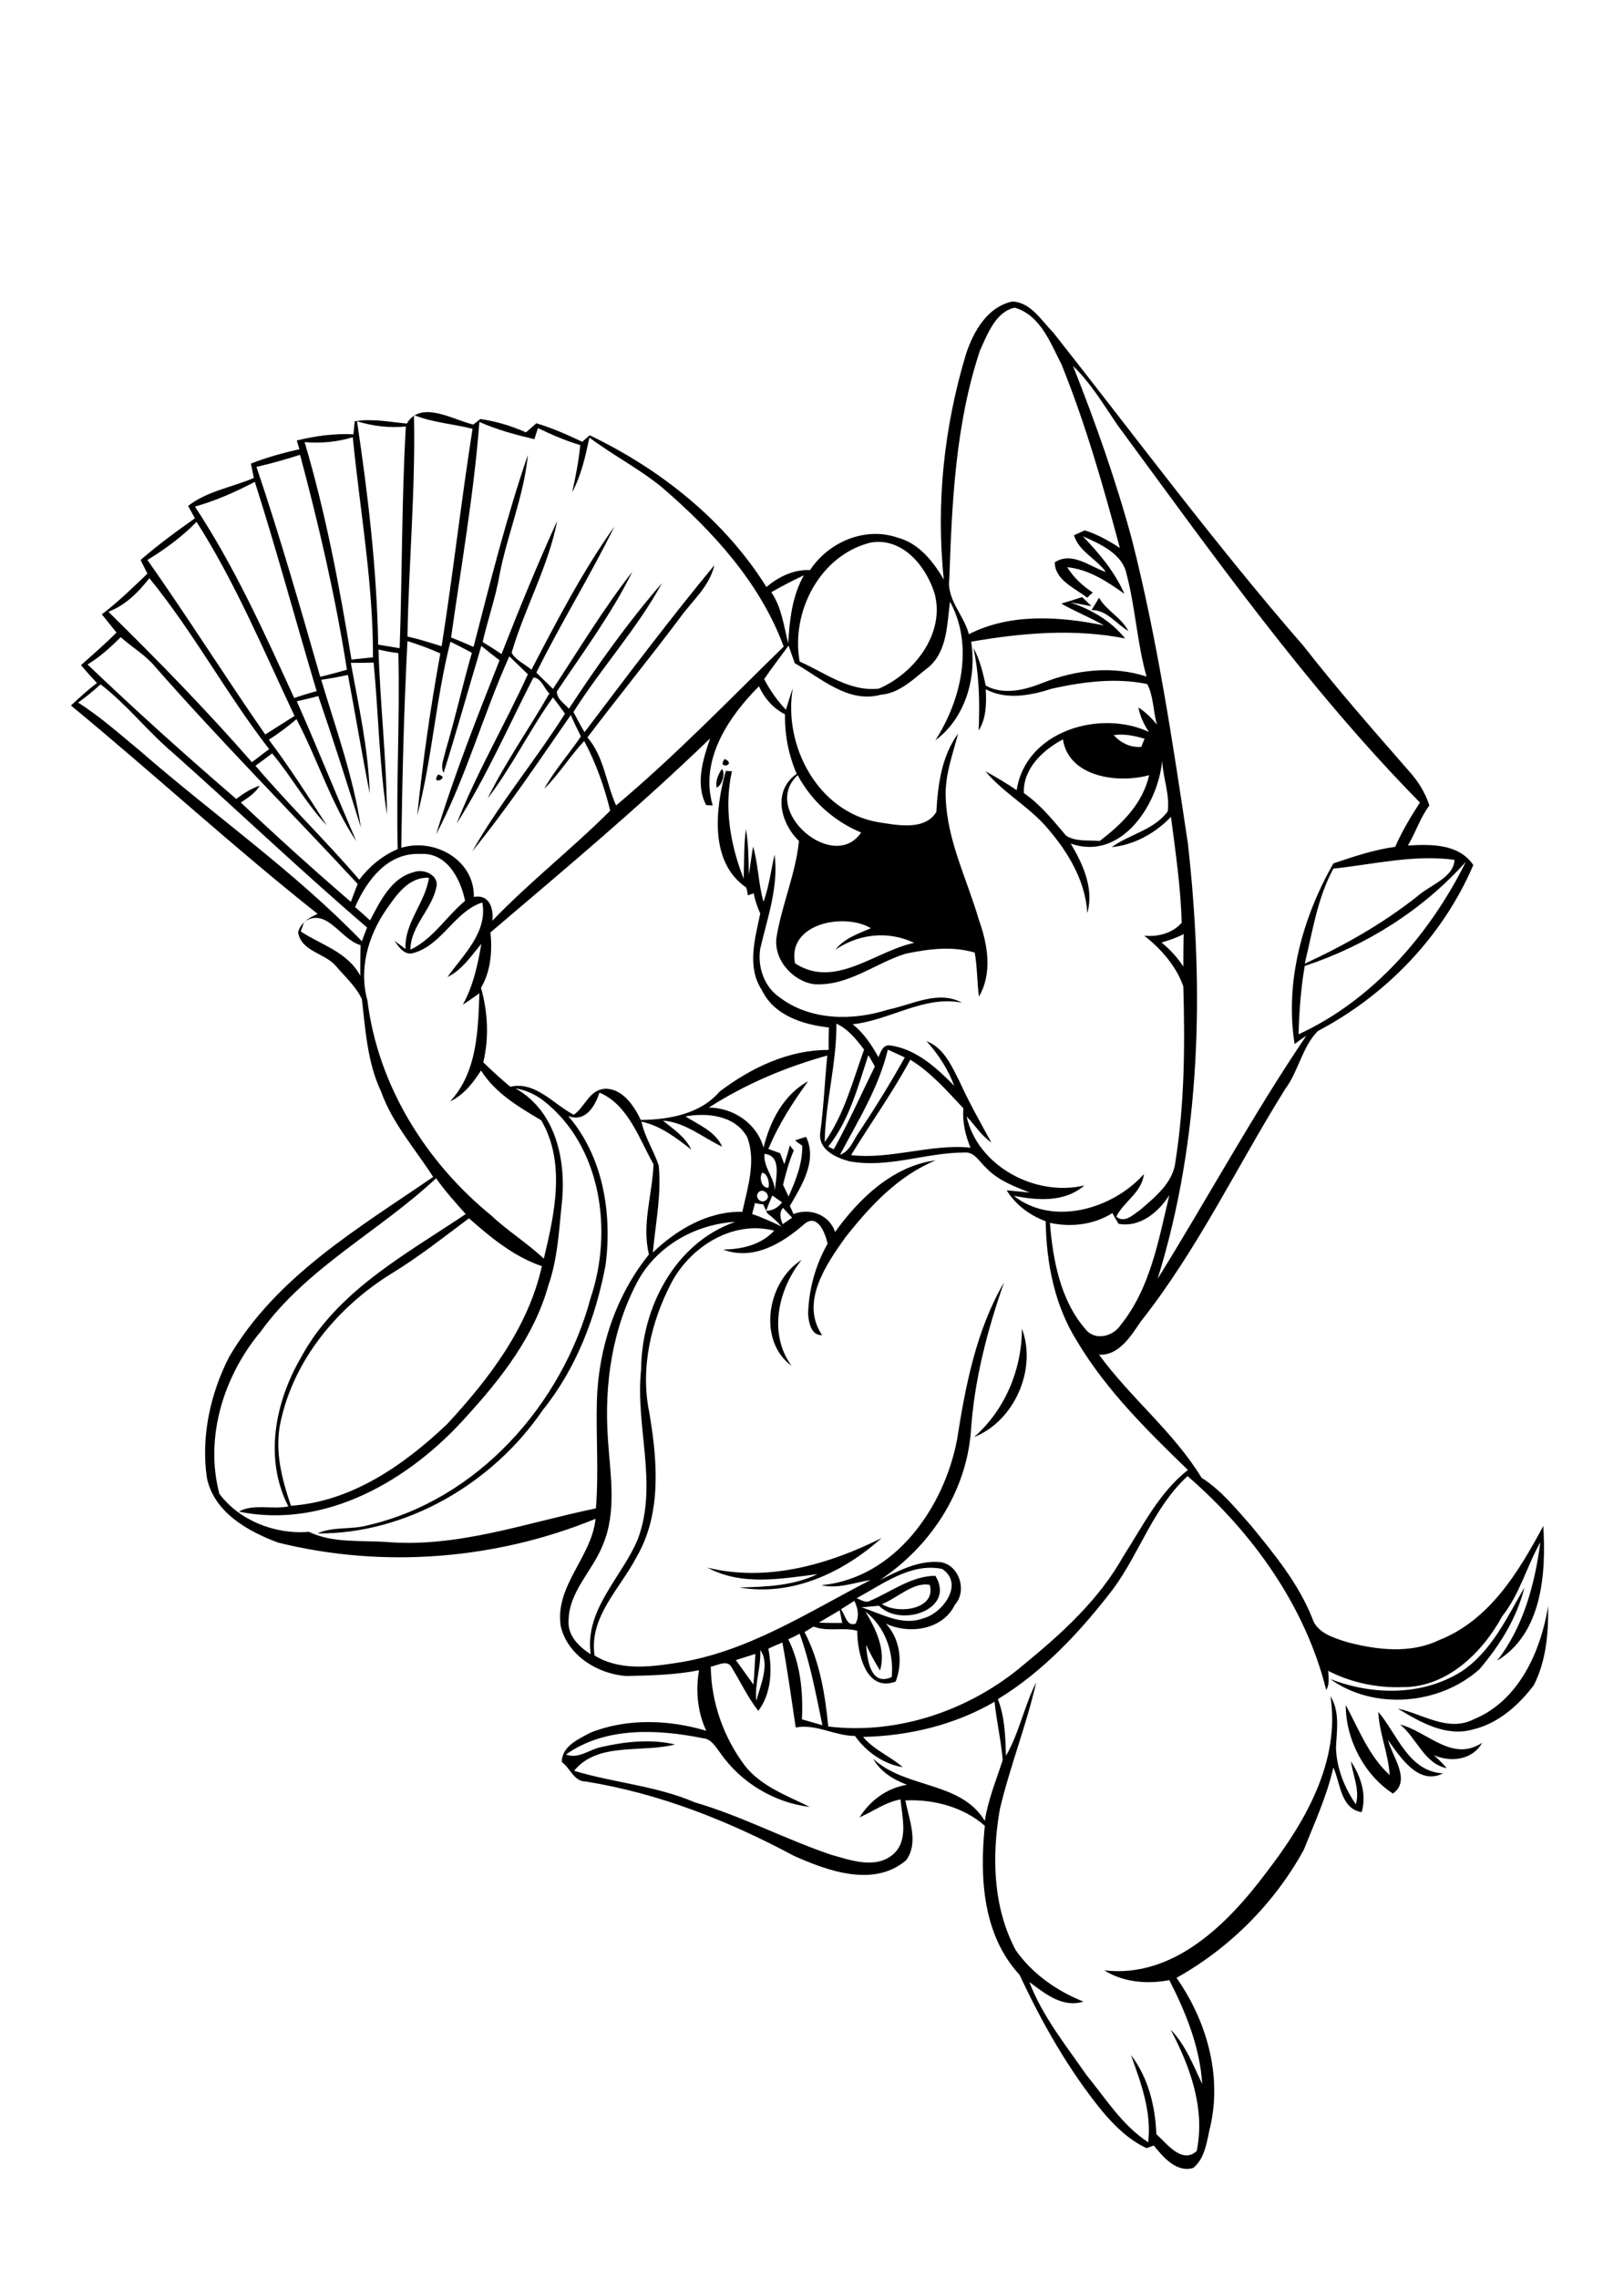 <?xml version="1.0" encoding="utf-8"?>
<!-- Generator: Adobe Illustrator 21.0.2, SVG Export Plug-In . SVG Version: 6.00 Build 0)  -->
<svg version="1.2" baseProfile="tiny" id="Layer_1" xmlns="http://www.w3.org/2000/svg" xmlns:xlink="http://www.w3.org/1999/xlink"
	 x="0px" y="0px" viewBox="0 0 499 700" overflow="scroll" xml:space="preserve">
<path d="M430.2,529.7c8.4,2.1,16,11.7,25.2,5.6c-2.9,5.3-9.7,6.1-14.8,3.8c1.4,1.3,2.8,2.6,3.9,4
	C437.6,541.7,435.3,533.8,430.2,529.7 M428,550.9c-8.9-5.8-14.5-16.7-14.5-27.2c4,7.4,7.1,15.7,13.5,21.5
	c-0.4-6.6-3.2-12.8-3.5-19.4c5.9,6.9,9.2,18.3,19.9,18.9c-7.6,3.8-13.1-5-16.9-10.2C427.8,539.6,433.7,546.8,428,550.9 M475.7,493.3
	c0.1,8.3-0.6,16.8-4.4,24.3c-4.7,6.2-11,11.8-18.7,13.6c-8.3,2.4-16.3-2.3-23.1-6.4c7.6,1.6,15.4,7.3,23.3,3.3
	C466.7,522.4,473.4,507.3,475.7,493.3 M448.9,513.5c9.3-6.1,14.1-16.6,19.5-25.9c-2.3,9.4-7.6,17.8-13.8,25.1
	c-12.3,11-32.4,12.7-45.9,3C421.6,520.7,436.8,521,448.9,513.5 M217.4,481.5c18.2,4.5,37.2-0.9,53.5-9.1
	c-11.8,10.6-27.5,18-43.7,15.2c8.1-0.2,16.5-0.5,24-4.1C240.1,484.9,227.9,487.2,217.4,481.5 M314,408.1
	c4.7,12.4-2.3,28.4-14.7,33.3C308.8,433.1,314,420.6,314,408.1 M243.2,419.5c-10.6-7.8-7.4-26,3.1-32.5
	C239.1,396,236,409.6,243.2,419.5 M100.5,254C101.1,254.5,101.1,254.5,100.5,254 M134.6,237.9C138.7,238.8,132.1,241.5,134.6,237.9
	 M221.8,236.2c1.2,1.1,0.1,5.1-1.6,5.7C219.8,239.9,220.7,237.8,221.8,236.2 M222.7,233.1C226.6,235.1,220,236.4,222.7,233.1
	 M335.4,187.4c0.8-1.3,1.5-2.5,2.3-3.8c2.3,4,6.8,6,9,10.2C342.9,191.6,340.1,187.3,335.4,187.4 M226.1,509.9c1.8,2.5,3.6,5,5.4,7.5
	c0.3-3.1,0.4-6.3,0.6-9.4C230.1,508.6,228.1,509.3,226.1,509.9 M233.6,506.8c0.3,5.3-1.8,10.4-1.2,15.6
	C233.6,517.6,236.7,511.2,233.6,506.8 M236.1,506.4c1.2,6.5,1,13.6-3.1,19.1c-3.2-4.1-5.4-8.8-8.1-13.2c-1.3-2.8-4.4-0.7-6.5-0.4
	c0.1,11,4,21.9,10.6,30.6c5.1,6.3,12.8,9,19.8,12.5c-10.9-1.3-21.2-7.5-27.5-16.6c-1.4-1.8-2.7-4.3-5.3-4.5c-13.9-2.8-30-3.6-42.1,5
	c3.9,1.5,7.2-1.6,10.9-2.3c7.4-1.7,15.2-2.5,22.6-0.8c-10,2.7-23.7-0.9-31,8.1c12.2,3.7,25.3,4.6,37.1,9.7
	c14.4,4.2,27.7,11.3,41.9,16.1c6.1,1.7,13.7,4.5,19.1-0.2c4.7-4.2,2.7-11.3,2.2-16.8c-4.6,0.8-8.4,3.7-12.6,5.5
	c3.3-5.2,8.4-9,14.6-10c-4.2-1.6-8.2-4-10.4-8c10,9.3,26.9,6.8,34.3,19.1c1-6.5,3.5-12.5,5.5-18.7c-0.5-6-1.9-11.9-2.5-17.9
	c-12.2,7.1-26.3,10.5-40.4,10.8c3.3,4,8.3,5.9,12.2,9.3c-6-1-11.2-4.7-14.7-9.6c-6.2,0-12-3.8-18.2-2.6c-1.3-8.7-2.5-17.4-4.1-26.1
	C239,505.1,237.5,505.7,236.1,506.4 M242.2,503.5c3.8,7.6,4.6,16.2,4.2,24.6c2.1,0.6,4.2,1.2,6.3,1.8c-2-9.5-3.7-19-7-28.1
	C244.6,502.4,243.4,503,242.2,503.5 M265.9,495c3.2,5.3,6.4,11.8,4.5,18.1c-1.6-2.6-3-5.2-4.3-7.9c0.4,4.4,1.3,12.9,7.9,9.9
	C274.7,507.5,272,499.7,265.9,495 M251.6,498.4c2.4,0.1,4.8,0.1,7.2,0.1c-0.3-1.3-0.5-2.6-0.8-3.9
	C255.9,495.9,253.7,497.1,251.6,498.4 M258.4,494.3c1.3,1.6,1.7,5.4,4.5,4.4c1.2-2.3,0.7-4.8-0.4-7
	C261.1,492.6,259.7,493.5,258.4,494.3 M271,492.7c4.9,3.2,16.7,1.7,14.7-5.9C280.7,485.8,275.8,490.8,271,492.7 M263.2,490.9
	c1.3,0.4,2.7,1.6,4.1,0.8c6.6-2.8,12.6-7.6,20.1-7.7c6.4,10.4-10.8,16-17.3,9.2c-1.8,0.2-3.6,0.3-5.4,0.5c6.1,1.9,12.3,5.8,18.9,3.4
	c6-1.5,12.8-10.6,5.9-15.2C279.9,479.9,271.2,486.6,263.2,490.9 M196.4,392.7c-8.3,15-10.8,32.5-9.6,49.4
	c0.7,10.8,2.8,22.2-1.6,32.5c-3.1,7.9-10.4,14.2-10.5,23.2c-0.3,4.6,3.2,8,6.8,10.3c-1.9-13.8,9.6-23.6,14.5-35.4
	c6.3-16.9-0.9-34.7,1-52.1c0.1-18.8,10.3-38.8,28.9-45.3C214,376,202.5,382.3,196.4,392.7 M120.1,391.3
	c-16.4,10.2-29.8,26.3-33.9,45.5c-1.9,8.7,0.4,17.5,3.2,25.7c18.7-1.3,34.7-12.5,47.9-25c12.9-13.9,25-29.7,29.2-48.6
	c-8.6-2.9-15.7-8.8-22.4-14.7C136.2,380.1,128.5,386.2,120.1,391.3 M240.6,371c-1.3,1.5-0.8,3.3-0.1,5c1-0.7,1.9-1.3,2.9-2
	C242.4,373,241.5,372,240.6,371 M232,369.5c-0.3,1.1-0.6,2.3-0.9,3.4c3.1,1,6,2.4,9,3.8c-1.3-1.5-2.7-2.8-4.3-4
	c-0.4-0.9-0.9-1.9-1.3-2.8C233.9,369.9,232.6,369.7,232,369.5 M343.7,375.9c-0.7-1.1-1.3-2.2-1.9-3.3c-5.7,3.6-12.7,4.4-19.2,3
	c0.9,11.3,3.2,23.7,10.8,32.5c2.9,3.9,8.6,2.5,11-1.2c9.1-11.3,11.6-26.1,14.9-39.8C356,372.3,350.3,377.1,343.7,375.9 M237.3,367.2
	c-0.7,1.6-1.3,3.1-1.9,4.7c2,0,3.7-1,4.9-2.6C239.3,368.6,238.3,367.9,237.3,367.2 M233.1,366.2c-1.5,1.5,0.9,3.9,2.4,2.3
	C237,367.2,234.5,364.7,233.1,366.2 M234.2,360.2c-1,1.5-0.2,4.8,1.9,4.6C236.6,363.5,235.8,360.3,234.2,360.2 M234.9,354.4
	c-0.4,4.1,3,7.2,3.2,11.3C238.3,362,240.4,355,234.9,354.4 M210.6,342.9c4.1,2.6,9.2,4.6,11.3,9.3c-6-2.8-11.3-7.5-18.2-8
	c3.2,2.6,6.9,5,8.7,8.9c-4.6-3.6-9.4-7.3-15.3-8.6c1,4.8,3.8,8.9,5.3,13.5c0.9,8.9-1,17.8-1.8,26.7c7.4-7.1,17-12.7,27.5-12.5
	c1.6-7.4,4.3-15.5,1.5-22.9C225.9,342.6,217.4,341.7,210.6,342.9 M158.4,334.3c12.8,7.2,15.8,23,14.1,36.5c-0.8,8.1-1.3,16.3-4,24
	c-4.3,15.5-14.4,28.5-25.1,40.2c-17.2,19.4-43.2,34.8-70,29.3c4.3-2.5,10.3-0.6,15.2-1.6c-7.5-14.6-4.1-32,3.8-45.6
	c11-20.5,32.1-31.7,50.7-44.2c-3.2-3.6-6.4-7.1-9.1-11c-17.4,16.3-39.7,27.4-53.9,47.1c-11.3,13.5-17.3,32.4-12.7,49.8
	c6,8.1,17,12.6,27.5,11.7c7.3,3.5,15.7,2.6,23.6,3.1c22.1,1.9,43.2-5.9,64.6-10.3c0.9-11,0-22.1,0.3-33.1c0.5-16.2,5.8-32.2,16-44.9
	c-2.3-9.3,1.1-18.5,1.4-27.7c-4.4-7.8-7.8-18.3-16.6-22c-1.4,4.2-4.3,9.2-9.6,7.2c10.7,12.4,13.5,29.7,11.5,45.6
	c-3,16.1-9,31.9-19.4,44.8c-15.3,22.4-41.8,38-69.2,37.8c4.9-2.2,10.4-1.1,15.5-2.5c33.7-7.8,59.7-37,68.5-69.9
	c6.9-20.5,3.3-46.7-14.6-60.6C164.4,336.1,161.5,334.8,158.4,334.3 M261.5,354.8c12.3,1.4,24.3-3.5,36.7-2.3
	c-1.6-3.8-2.5-7.9-2.2-12.1c-5.1-5.4-9.9-11-16.3-14.9C274.2,335.7,267.5,345,261.5,354.8 M266.8,324.1c-3.2,9.7-5.8,19.9-12.3,28.1
	c0.4,0.2,1.3,0.6,1.7,0.8c4.6-8.3,8.4-16.9,12.6-25.4C268.2,326.4,267.5,325.2,266.8,324.1 M217.8,340.2c7.5,0,14.8,4.9,16.8,12.3
	c2-8.1,6.1-16.2,13.7-20.4c-4.7,6.5-9.1,13.3-12.2,20.8c1.2,0.4,2.4,0.9,3.6,1.3c0.4,1.1,0.9,2.3,1.3,3.4c0.6-1.9,1.2-3.9,1.7-5.8
	c0.4,0.5,0.8,1.1,1.2,1.6c-1.5,3.4-2.4,6.9-3.3,10.5c0.6,1.2,1.1,2.4,1.7,3.6c2.2-4.9,4.3-10.1,4.2-15.6c-0.6-0.4-1.7-1.2-2.2-1.6
	c1.1-0.4,2.2-0.8,3.4-1.1c3.5,7.4-1.4,15-5,21.2c0.3,0.6,0.8,1.8,1.1,2.5c5.1-2,11,0.2,12.8,5.5c7.4-10.3,17.8-20.3,30.9-22
	c-11.6,4.8-20.1,14-27.7,23.6c-6,8.4-14,20-7.2,30.1c-3.4,0.1-4.1-3.9-4.3-6.5c0.2-7.6,2.3-15.1,6-21.6c-0.7-3.2-3.1-9.5-7.2-6
	c-6.7,5.9-15.7,11.3-24.9,7.8c5.8-0.1,11.6-1.4,15.7-5.8c-12.8-3.3-25.7,4.9-31.6,16c-6.3,12.1-9.6,26.3-6.8,39.8
	c2.5,14.8,3.9,31.2-4,44.6c-5,9.6-14.6,18.3-12.8,30.1c7.5,4.6,16.6,3.6,24.9,2.3c21.9-3.2,40.6-15.6,59.9-25.5
	c-5,0.8-10.1,2.8-15.1,1.6c22.7-2.2,37.8-24,41.7-44.9c2.6-16.6,5.9-33.5,14.4-48.1c-5.2,14.9-9.2,30.2-10.2,46.1
	c-1.6,18.6-12.5,35-27.9,45.3c5.8-2.9,11.9-6.1,18.5-5.5c5.8,0.8,8.4,8.8,4.5,13.1c-3.7,7.7-14,9.2-21.2,5.8
	c4.4,4.7,5.3,11.9,3,17.8c-9.2,3.4-11.8-8.9-11.8-15.6c-4.4-1.2-9.1,0.4-13.4-1.3c-0.9,0.5-1.8,1.1-2.8,1.7c4.7,9,6.3,19,7.3,29
	c21.6,2.6,43.8-5.1,60.3-19.2c11.6-9.5,22.9-19.8,30.3-33c6-9.3,11-19.6,19.9-26.6c-12.5-12.1-25.1-24.5-34.1-39.6
	c-6.9-11-9.4-24-9.6-36.8c-4.9-1.8-9.2-5-12-9.5c2.4,0.2,4.7,0.5,7.1,0.7c-4.8-1.9-9.9-3.8-13.5-7.7c-2-1.8-3.5-4.9-6.6-4.6
	c-11.8,0-23.4,4.9-35.3,2.7c-4.1-1.1-9.5-3.5-9-8.6c1.1-7.9,1.4-16,2.2-23.9C241.3,327.8,229,333,217.8,340.2 M272.8,322.4
	c-2.8,11.7-9.2,21.9-14.7,32.3c3.1-1.1,4.1-4.5,5.8-6.9c5-7.5,9.7-15.1,14.1-23C276.3,324,274.6,323.2,272.8,322.4 M257,314.4
	c0.1,12.2-3.4,24.2-3.6,36.4c6-8.5,8.6-18.7,12.1-28.4C263.1,319.2,260.6,316.1,257,314.4 M356.9,289.5c2.6,2.1,4.9,4.6,6.7,7.4
	c0-3.4,0-6.7,0.1-10C361.6,288,359.3,288.8,356.9,289.5 M244.3,295.9c12.3,8,24.6-3.8,36.6-6.3c-8-3.8-17-2.8-24.2,2.1
	c2.7-3.5,7-4.9,10.9-6.6C259.3,280.2,241.8,283.7,244.3,295.9 M93.4,283.2c-0.2,0.7-0.7,2.2-1,2.9c6.4,4.2,14.4,6.3,18.3,13.6
	c0-3.1,0-6.3,0.1-9.4C104.6,288.6,100.4,278.4,93.4,283.2 M118.6,279.5c-5.5,8-8.4,18.2-5.7,27.8c3.2,26,17.9,49.6,38,66
	c5.1,4.8,11.1,8.5,16.2,13.3c3.3-13.8,6.8-29.5-0.8-42.5c-6.9-4.1-14.1-8.3-18.5-15.3c-2.4,3.8-5.3,7.5-9.5,9.5
	c8.3-8.9,8.6-21.7,9-33.2c-1.7,1.2-3.4,2.4-5.1,3.5c3.2-5.8,4.6-12.2,5.7-18.7c-3.1,3.7-5.9,8-10.4,10.2
	c4.8-6.8,12.4-13.7,10.7-22.9c-8.5,2.7-12.3,13-21.1,15.5c-2.8,0.9-4.5-1.8-5.9-3.7c0.9,0.6,2.6,1.9,3.4,2.5
	c-0.4-8.1,6.1-14.2,7.2-21.9C125.4,269.3,121.7,275.1,118.6,279.5 M400.9,296.7c-1.2,6.9-1.7,14-1.9,21c22.8-10.5,40.4-30.8,51.4-53
	C437.2,279.5,419.7,290.5,400.9,296.7 M409.7,266.8c-4.9,9-6.4,19.3-8.8,29.2c12.3-5.7,24-12.3,34.6-20.7
	c3.8-3.4,11.3-5.8,11.4-11.2C434.5,262.4,422,265.5,409.7,266.8 M109.1,278.6c1.5,1.3,3.1,2.7,4.6,4.1c3.1-5.8,6.4-13,13.4-14.8
	c2.7-1.1,7.2,0.5,7.1,3.9c-1.1,7.3-8,12.3-8.1,19.9c7-3.3,11-10.2,16.8-15c-1.4-6.9-5.7-15-13.8-14.4
	C119.1,261.8,112.7,270.4,109.1,278.6 M245.1,238.1c-11.6,10.7,11,30.2,19.5,17.6C256.3,252.3,249.3,246,245.1,238.1 M314.6,243.6
	c5.1,3.5,9,8.4,13,13.1c3,1.9,6.9,1.3,10.3,1.6c6.9-5.2,13.2-11.5,15.2-20.2c-9.4,2.6-24.7,0.7-26.5-11
	C320.4,230.4,314.3,236.1,314.6,243.6 M342.2,225.8c2.2,2.4,5.2,3.9,8.5,3.6c0.2-0.6,0.7-1.9,1-2.5
	C348.6,226,345.4,225.3,342.2,225.8 M24,215.8c6.8,4.3,12.8,9.7,19,14.8c22.6,19.7,47.3,36.9,68.2,58.5c0.5-1.4,1-2.8,1.6-4.2
	c-20.3-17.4-39.7-35.9-59.7-53.7c-7.8-6.6-14.1-14.8-22.2-21C28.7,212.2,26.4,214.1,24,215.8 M116.3,199.5
	c0.5,16.9,2.5,33.8,2.6,50.7c-2.4-15.4-2.6-31.1-4.1-46.7c-2.3,0.1-4.6,0.1-7,0.1c2.4,13.3,5.4,26.5,5.8,40.1
	c-2.4-12.1-4.4-24.3-6.7-36.4c-2.7,0.6-5.4,1.1-8.2,1.5c4.5,15,9.9,29.9,12.2,45.4c-4.2-13.5-8.5-27-13.1-40.4
	c-2.2,0.6-4.4,1.1-6.6,1.6c6.3,14.2,12.1,28.7,18.3,43c-7.8-11.6-11.9-25.2-18.4-37.5c-2.7,2.3-5.5,4.4-8.5,6.3
	c6.4,8.5,12.1,17.4,17.8,26.3c-6.4-6.7-10.8-15-16.8-22.1c-1.7,1.3-3.4,2.6-5.1,3.8c10.2,12,21.6,23,31.9,35
	c3.1-4.1,7.1-7.4,11.8-9.4c-0.5-20.1,0.7-40.1,0.2-60.2C120.5,200.4,118.4,200,116.3,199.5 M125.2,196.9
	c-1.1,21.1-1.6,42.3-1.9,63.5c10.2-3.1,22.5,3.7,22.3,15.1c4.7-0.9,6.1,3.4,5.7,7.3c11.4-11.9,24.5-22.1,36.2-33.8
	c-1.8-7.3-4.4-14.7-8-21.4c-4.4,4.7-7.7,10.2-12.3,14.7c3.2-5.7,7.6-10.7,11.3-16.1c-1.1-2.2-2.2-4.4-3.1-6.6
	c-9.8,14.1-19.4,28.5-30.3,41.9c8.4-14.8,19.4-27.9,28.5-42.3c-1.2-1.7-2.5-3.4-3.7-5c-7.2,10.1-12.6,21.3-20.1,31.1
	c5.5-11.2,12.8-21.5,19-32.3c-1.6-1.5-2.5-4.8-4.9-4.9c-7.7,15-14.5,30.6-23.6,44.9c6.2-15.8,14.9-30.5,21.9-45.9
	c-1.9-1.8-3.8-3.7-5.7-5.5c-8.1,18-13.3,37.2-22.5,54.7c5.5-18.1,12.5-35.8,19.5-53.5c-1.9-1.4-3.7-2.9-5.6-4.4
	c-3.9,13-7.5,26-11.6,39c-1.1-2.2,0.2-4.6,0.6-6.8c3-10,5.2-20.1,8.1-30.1c-2.2-1.2-4.4-2.3-6.6-3.4c-4.5,17.6-5.6,35.9-10.2,53.4
	c1.7-16.7,4.1-33.3,7.1-49.8C132,199.2,128.6,198,125.2,196.9 M26.9,204.1C41.8,218.3,57,232,72.6,245.4c2.2-1.7,4.6-3.2,7.2-4.1
	c-1.3,2.3-3.7,3.8-5.8,5.2c11,10.4,22.3,20.6,33.8,30.5c0.7-1.9,1.4-3.7,2.1-5.5c-20.7-22.3-42.2-43.9-62.3-66.8
	c-3-3.6-7.1-5.9-10.5-9C34,198.8,30.7,201.8,26.9,204.1 M33.3,187.9c15.2,14.9,30.1,30.2,44.1,46.2c1.8-1.3,3.5-2.7,5.3-4
	c-13.1-16.9-23.3-36-36.8-52.5C42.5,181.9,38.6,185.9,33.3,187.9 M237,181.9c3.2,4.7,3.8,10.3,5.2,15.7c0.4-7.2,1.2-14.5,4.8-20.9
	C243.6,178.3,240.3,180,237,181.9 M245.7,203.2c7.8,3.4,15.4,9.4,24.4,8.3c10.8-4.7,20.3-16.8,17.1-29.1c-2.6-8.5-10-17.6-19.9-15.7
	C251.8,170.7,243,188,245.7,203.2 M45.3,172c12.4,17.6,23.9,35.9,36.2,53.6c3-1.9,6-3.8,9-5.7c-9.5-20.1-18.1-40.8-30.1-59.6
	C55.9,164.9,50.7,168.7,45.3,172 M59.9,155.6c12.2,18.5,21.3,38.7,30.5,58.8c2.3-0.8,4.6-1.5,6.9-2.1c-6.4-21.4-12.2-43-19-64.3
	C72.4,151.1,66.3,153.8,59.9,155.6 M78.8,143.4c7.2,21.3,13.4,42.9,19.6,64.5c2.8-0.7,5.5-1.4,8.2-2.2c-3.5-22.3-8.6-44.3-14.4-66
	C87.8,141.1,83.3,142.4,78.8,143.4 M93.6,135.8c6.5,21.9,10.7,44.3,14.4,66.8c2.2-0.2,4.4-0.5,6.6-0.7c0.1-22.7-4-45.1-6.2-67.6
	C103.5,135.8,98.5,136.2,93.6,135.8 M147.3,129.6c-1.7,22.2-5.6,44.2-8.7,66.2c2.3,0.9,4.6,1.9,6.9,2.9c5.1-19.8,10.1-39.7,16.7-59
	c-1.2,12.6-6.3,24.4-8.7,36.8c-1.2,7-3.6,13.7-5.2,20.7c2,1.2,3.9,2.4,5.8,3.7c5.4-13.8,11-27.5,17.1-40.9c-2.7,14-10,26.8-14,40.5
	c1.3,2.3,4.1,3.5,6.1,5.2c7.8-15,15.7-30.2,25.5-44c-7.5,15.3-16.5,29.7-24,44.9c1.7,1.7,3.4,3.3,5.1,5c8-12.1,15.5-24.6,24.4-36
	c-6.4,13-15.2,24.8-23.2,36.8c0,2.4,2.4,3.7,3.7,5.3c8.8-13.4,18.1-26.5,28.6-38.6c-7.6,14-18.7,26.1-27.2,39.6
	c1.1,2.1,2.2,4.2,3.4,6.2c13.1-17.3,26.1-34.6,39.9-51.3c-1.5,6.6-6.9,11-10.6,16.2c-9.3,12.4-19.1,24.4-28.4,36.7
	c5.1,5.9,5.7,14,8.8,20.9c18.1-15.2,34.6-32.3,51.5-48.8c-7.2-19.6-21.9-35.6-37.5-49c-7-5.7-15-9.8-22.2-15.2
	c-1.2,5.7-2.5,11.6-5.3,16.8c1.1-4.8,2-9.6,2.5-14.5c-4.5-1.3-8.8-3.2-13-5.2c-0.3,0.8-0.8,2.5-1.1,3.4
	C158.3,133.5,152.7,132,147.3,129.6 M109.7,129.4c3.4,22.7,6.1,45.6,6.5,68.6c2.2,0.4,4.4,0.7,6.6,1.1c0.8-22.7,0.6-45.4,1.9-68.1
	C119.7,131.5,114.6,130.9,109.7,129.4 M127.2,127.5c0.5,22.7-1.6,45.3-2,68c3.5,0.8,7,1.9,10.5,3c3.5-22.2,6-44.6,9.5-66.8
	C139.2,130.2,133,129.8,127.2,127.5 M329.7,112.4c6.9,17.4,13.2,35.2,18.1,53.3c7.8,30.7,12.5,62.1,17.2,93.4
	c5,44.6,4.1,90.5-9.3,133.7c15.4-24.8,29.3-50.5,45.7-74.7c-1.2,0.8-2.5,1.7-3.6,2.6c-3.1-19.1,2.5-39,11.9-55.5
	c6.2-2.1,12.5-4.2,19-5.1c2.1-4.8,4.8-9.3,7.6-13.6c-34.8-35.4-63.5-76-92.9-115.9C339.1,124.3,335.2,117.7,329.7,112.4
	 M301.1,107.7c-7.5,22.5-8.6,46.5-9.4,70c-0.9,6.5,4.5,11.2,6,17.1c12.7-6.5,27.9-5.5,41.5-2.7c-4.3-2.5-8.9-4.3-13.1-6.7
	c2.1-0.6,4.3-1.3,6.4-2c0.7,0.7,2.2,2.1,2.9,2.8c-1.6-0.3-5-0.9-6.6-1.2c6.5,2.2,12.5,5.6,16.9,11.1c-15.6-3.1-31.8-1.7-47.3,1
	c1.8,11-1.8,23.5-11,30.3c7.9-12.3,11.9-29.1,4.5-42.6c-0.9,6.8-0.8,14.9-6.3,19.9c-4.6,3.5-8.9,8.2-15,8.7
	c-10,2.7-18.3-5.1-26.4-9.7c-0.6-1.8-1.3-3.6-1.9-5.4c-2.5,3.4-5.1,6.8-7.5,10.3c1.8,3.4,4,6.6,6.7,9.4c0.7-2.2,1.3-4.4,2.1-6.6
	c-3,17.5,7.6,37.8,26,41.1c5.8,0.9,14.5,2.8,18.1-3.1c0.5-8.4,1.6-17.1,6.7-24.1c-1.7,6.6-4.2,13.1-3.8,20
	c0.5,13.1,6.6,24.9,10.2,37.3c2.7,7.5,4.2,16.3,0,23.5c-0.6-4.5-0.5-9.1-1.3-13.5c-6.9-2.1-14.2-1.1-21.1,0.3
	c-9.5,2.9-17.8,10.1-28.3,9.4c-6.8-1-12.8-8-11.4-15c1.7-9.8,5.8-19.1,6.8-29c-5.7-5.5-8.2-15.4-0.7-20.6c-2.5-5.8-3.7-12-3.6-18.3
	c-3.6-1.8-6.3-4.9-8-8.6c-9.4,9.4-18.3,22.7-14.2,36.6c-0.5,0-1.5-0.1-2-0.1c-3.4-6.4-1-14.1,1.2-20.5
	c-21.6,20.9-44.6,40.1-67.5,59.6c0.6,5.8,0.1,11.9-2.9,17c2.1,7.5,2.5,15.3,0.7,22.9c2.7,2.6,5.4,5.1,8.3,7.5
	c7.7-1.8,13.3,5.4,19.5,8.6c3.5-2.4,4.7-7.7,9.7-8c5.3,0,8.8,5.2,10.9,9.6c8.6-0.1,18.3-1.8,24.2-8.7c9.6-7.3,21.3-12.9,33.5-12.8
	c0-2.3,0-4.6,0.1-6.9c-8-0.9-16.9-3.7-20.6-11.5c-4.7-7.1-2.1-15.8-0.5-23.5c-0.9-2-1.6-4-2-6.2c-0.4,0.1-1.3,0.4-1.8,0.6
	c-0.1-0.6-0.3-1.8-0.5-2.4c-11.4-7.8-9.5-24.2-6.3-35.8c0.5,0,1.4,0.1,1.9,0.1c-2.5,11-0.5,22.6,3.6,33c0.2-5.1,0-10.2,0.7-15.2
	c0.8,4.6,0.8,9.2,0.9,13.9c0.5-2.9,0.8-5.8,1.3-8.6c1.6,5.5,1.6,11.4,3.2,17c1.7-4.7,2.3-9.6,3.4-14.5c1.3,9.8-2.2,19.4-4.4,28.9
	c-0.9,5.5,1.2,11.7,5.9,14.9c9.4,7.2,22.5,7.3,33.4,3.8c7.4-1.5,15.4-6.1,22.7-2.1c-11.5-2.4-22.2,5.4-33.6,6.6
	c3.4,2.7,5.8,6.3,7.9,10.1c0.8-1.6,1.3-3.9,3.6-3.6c8,1.1,14.3,6.9,19.7,12.4c-1.9-5.1-4.9-9.7-8.5-13.7c5.3,2,7.7,7.6,10.1,12.3
	c2.9,6.4,6.4,12.6,9.8,18.8c-3.1-2.1-5-5.3-7.6-8c3.4,15.3,21.2,24.8,36.2,21.2c-6.1,5.3-14.4,4.6-21.7,3.2c12.1,9.5,30.5,4,40-6.7
	c-0.7,5.8-6.2,8.4-8.5,13.1c2.6,2.2,5.4-0.8,7.5-2.2c4.6-4,10.1-8.4,10.7-14.9c2.8-17.7,2.9-35.7,2.4-53.6
	c-2.1-6.2-6.9-11.6-12-15.6c4.1,0.4,8.7-0.7,11.5-4c-0.3-10.9-1.9-21.7-3.3-32.5c-4.8,5-11.2,8.6-18.2,9.3c5.5-4,13.1-5.3,17.2-11
	c0.7-5.2-1.5-10.4-1.7-15.6c-1.2,13.5-12.6,31-28.1,25.5c3.8,6.4,7.2,13.8,5.1,21.4c-0.6-10.4-6.4-19.6-13.2-27.2
	c-5.5-6-12.9-10.1-18.1-16.4c3.3,1.8,6.5,3.7,9.6,5.8c2.7-18.1,25.5-24.9,40.6-17.9c-1.5-2.3-2.7-4.8-3.2-7.5
	c2.2,1.4,4.1,3.3,5.7,5.3c-1.2-4.1-1-8.7-3-12.5c-9.6-2-19.7-0.7-29.2,1.4c-6.5,2.1-14.1,3.6-20.4,0.2c0.2,4.3,0.2,8.9-2.2,12.7
	c0.4-8.5,0.2-17-1.6-25.4c2,3.6,2.9,7.6,3.8,11.6c5.6,3,12.1,1.3,17.6-0.9c10.1-4,21.4-5.3,31.8-1.9c-2.9-10.2-3.4-21-6.1-31.3
	c-1.2-6.4-8.1-9.4-13.5-11.8c5.1,5.3,9.8,10.9,12.8,17.7c-5.3-3.8-10.9-7.5-17.6-8.2c2,3.2,4.8,5.8,7.9,7.8c-0.6,0.5-1.2,1-1.7,1.6
	c-3.7-2.9-10-5.4-10-10.9c5.3-3.4,10.7,1.3,15.7,3c-2.9-4.1-8.3-6.3-9.8-11.3c0.8-0.4,2.5-1.1,3.3-1.5c3.9,1.2,7.4,3.2,10.8,5.4
	c-5.1-19-10.5-38-17.9-56.3c-3.4-6.6-6.5-15.2-14.4-17.5C306,95.7,303.4,102.6,301.1,107.7 M296.8,108.8c2.3-7,6.6-14.6,14.3-16.2
	c5.7,0.3,8.9,5.9,12.5,9.5c25.5,32.3,50,65.4,77,96.4c10.3,13.2,21.3,25.7,32.3,38.3c2.8,3.1,5,6.6,6.3,10.6
	c-2.8,3.7-4.2,8.3-6.6,12.3c7.1-0.4,15.6-0.6,20.1,6c-9.4,21.9-26.7,39.9-47.8,51c-4.8,4.9-5.9,12.3-10,17.8
	c-14.8,23.7-26.9,49.3-44.3,71.3c-3.1,4.5-6.7,10.6-12.9,10.3c9.7,13.3,22.9,23.7,31.5,37.8c6,3.8,10.5,9.4,15.2,14.7
	c7.2,8.8,14.6,17.8,18.8,28.4c1.4,4.6,6.7,6.1,10.8,7.4c9.1,2.4,19.3,3.6,28.1-0.6c15.6-6.1,24.6-21.1,32.1-35.1
	c0.9,14.5-0.3,33-14.2,41.4c8.1-10.4,11.6-23.5,13.3-36.4c-4.2,7.4-6.3,15.9-11.7,22.7c-6.1,11.2-17,21.9-30.6,21.8
	c-7.9,0.3-15.9-1.4-22.9-5c0.1,2,0.5,4.1-0.6,5.9c-6.4-25.8-22.7-48.5-42.6-65.7c-10.5,9.6-14.7,23.6-22.9,34.7
	c-9.9,12.9-21.4,25.3-35.4,33.8c2.2,5.5,2.3,11.6,2.5,17.4c4.1-7.1,5.6-15.3,9.3-22.6c-3,13.2-8.1,25.9-11.2,39.1
	c-2.5,14.4-2.1,30.1,4.9,43.2c5.1,7.3,12.6,12.5,20.8,15.8c-6.5,2-11.8-2.5-16.6-6c4,10.5,11.2,19.4,17.5,28.5
	c5.9,7.2,11,15.5,19,20.7c1.1-9.3-2.2-18.2-5.3-26.8c5.3,6.9,7.5,15.7,7.8,24.3c3.2,2.9,7.9,9.3,12.4,5.2c2.7-13-2-25.9-8-37.3
	c4.6,4.7,6.9,10.9,9.7,16.7c-0.7-11.3-5-21.9-10.1-31.9c-6.7,1.3-14.1,0.7-20-3c21.4,2.5,38.1-14.4,49.9-30.2
	c11.8-15.3,22.7-34,19.6-54c3,4.8,1.9,10.6,1.7,15.9c0.2,6.2,2.6,12.2,6.1,17.3c1.3-4.4-0.9-8.8-1.5-13.2c3,4.6,4.9,10.1,3.3,15.6
	c-6.5-1-6.5-8.9-8.7-13.7c-2,8.8-5.8,17-9.1,25.3c-9,16.4-22.8,30.2-39.1,39.3c9.2,13.1,14,29.8,10.4,45.6
	c-1.1,4.4-1.5,9.8-5.3,12.8c-5.2,1.5-9.2-3.4-12.1-6.9c-0.7,0.3-1.4,0.5-2.2,0.8c-5.4-2.5-9.7-6.7-13.5-11.2
	c-10.4-12.7-18.6-27.2-25.5-42c-11.4-12.3-12.3-30-10.7-45.8c-6.6-5.8-15.8-8.2-24.4-7.8c1.1,5.9,4.2,13,0.2,18.4
	c-9.9,8.4-24,3.3-34.5-1.4c-20-10.7-41.4-19.2-63.9-22.8c-3.7,0-4.8-4.2-7.4-6c0.1-4.9,5.1-7,8.8-9c11.3-4.5,24.1-4,35.6-0.6
	c-2.7-5.8-3.3-12.4-2.2-18.6c-7.3,1.5-14.9,1.6-22.3,1.8c-8.8-0.6-18.1-6.3-20.2-15.3c-1.9-12.4,9.5-21.2,10.7-33
	c-30.7,12.6-65.4,15.3-97.6,7.3c-9.3-3.5-19.5-9.2-21.8-19.7c-1.9-12.7,1-26,6.8-37.3c14.4-24.7,39.8-39.6,62.7-55.3
	c-5.5-8.6-12.5-16.4-16-26.2c-4.2-8.9-4.8-18.8-5.9-28.4c-1.8-3.9-5.2-6.9-8-10.2c-3.4-4-10.6-4.4-11.6-10.3c0.7-3,3.4-4.5,6-5.7
	c-25.9-20.5-50.3-43-75.8-64c2.6-2.4,5.2-4.8,8-6.9c-1.7-1.8-3.4-3.7-4.9-5.5c3.7-3.3,7.4-6.5,10.9-10c-1.5-1.9-3-3.7-4.5-5.6
	c5-3.8,9.5-8.2,14-12.5c-0.7-1.4-1.4-2.8-2.1-4.2c5.3-4.6,11-8.8,16.7-12.8c-0.7-1.3-1.4-2.5-2.1-3.8c5.9-4.6,13.5-5.7,20.2-8.6
	c-0.3-1.5-0.6-2.9-0.9-4.4c4.8-1.9,9.9-3.3,14.9-4.4c-0.2-0.7-0.6-2-0.8-2.7c5.7-1.4,11.5-2.2,17.4-1.9c0.1-1.3,0.3-2.7,0.4-4
	c5.3-0.9,10.7,0.2,16,0.7c4.3-7.3,14.1-1.2,20.4,0.3c0.6-0.4,1.7-1.3,2.2-1.7c4.8,0.7,9.5,2.1,14,4.1c1.1-0.9,2.1-1.8,3.2-2.8
	c4.9,1.5,9.5,3.5,14.1,5.7c0.8-0.7,1.6-1.4,2.3-2c21.7,10.4,41.5,26.1,54.3,46.6c3.8-3.2,8.4-5.4,13.4-5.2
	c5.7-8.6,16.8-13.4,26.8-10c6.6,1.7,11,7.3,14.3,12.9C287.5,154.2,290.2,130.8,296.8,108.8"/>
</svg>
